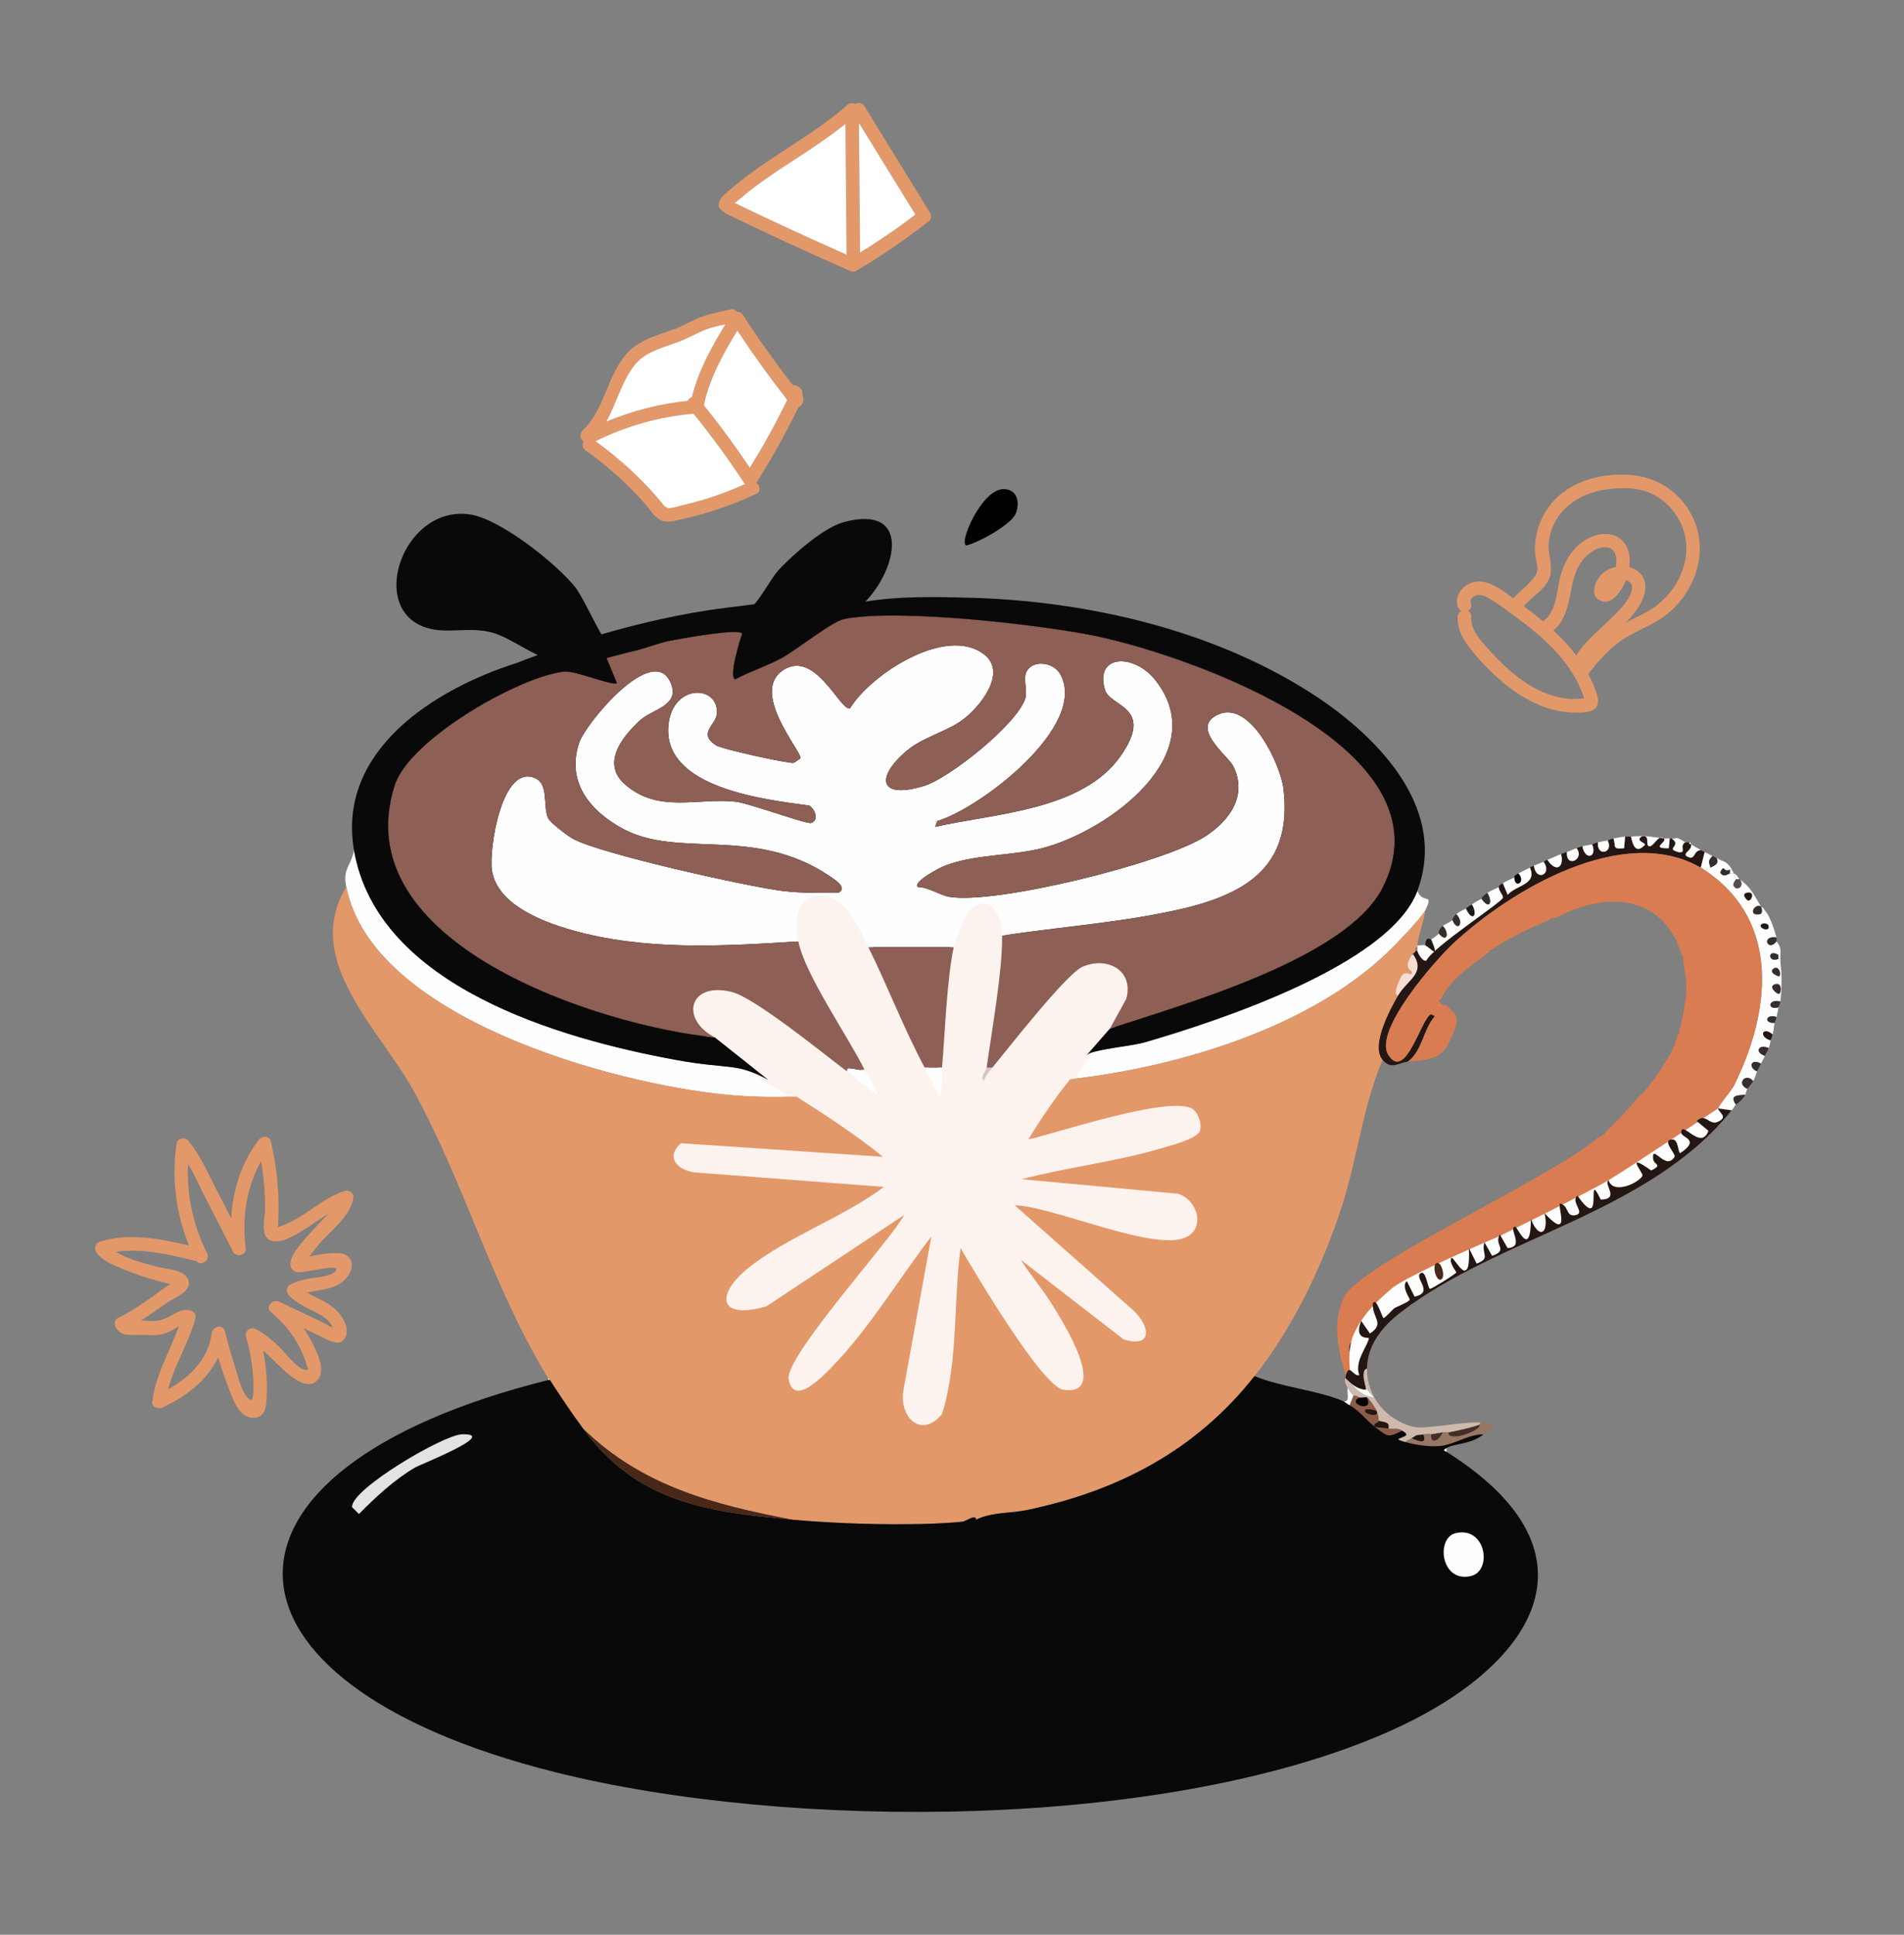 <?xml version="1.0" encoding="UTF-8"?>
<svg id="_圖層_2" data-name="圖層 2" xmlns="http://www.w3.org/2000/svg" viewBox="0 0 504 512">
  <rect x="0" y="0" width="504" height="512" fill="#808080" stroke="none"/>
  <defs>
    <style>
      .cls-1 {
        fill: #cfcac6;
      }

      .cls-2 {
        fill: #fff;
      }

      .cls-3 {
        fill: #fcf2ee;
        stroke: #fcf2ee;
        stroke-miterlimit: 10;
        stroke-width: 2px;
      }

      .cls-4 {
        fill: #1d1a19;
      }

      .cls-5 {
        fill: #e39869;
      }

      .cls-6 {
        fill: #8c5c47;
      }

      .cls-7 {
        fill: none;
      }

      .cls-8 {
        fill: #da7c51;
      }

      .cls-9 {
        fill: #554e4d;
      }

      .cls-10 {
        fill: #cfb9ac;
      }

      .cls-11 {
        fill: #684539;
      }

      .cls-12 {
        fill: #977663;
      }

      .cls-13 {
        fill: #241612;
      }

      .cls-14 {
        fill: #432e28;
      }

      .cls-15 {
        fill: #342d2b;
      }

      .cls-16 {
        fill: #351c17;
      }

      .cls-17 {
        fill: #09090a;
      }

      .cls-18 {
        fill: #8e5f54;
      }

      .cls-19 {
        fill: #492818;
      }

      .cls-20 {
        fill: #020101;
      }

      .cls-21 {
        fill: #fefefe;
      }

      .cls-22 {
        fill: #f6ddd3;
      }

      .cls-23 {
        fill: #e3e3e1;
      }
    </style>
  </defs>
  <path class="cls-20" d="M265.55,129.44c3.56-.06,4.56,3.24,3.34,6.42-1.12,2.92-9.9,7.77-13.1,8.48-2.13-.43,4-14.79,9.76-14.9Z"/>
  <path class="cls-21" d="M168.71,166.42c.06.39-.11.58-.5.53-.08-.61.36-.44.5-.53Z"/>
  <path class="cls-21" d="M145.6,365.21h-.5v-.53s.11.03.28.19c.06.08.14.19.22.33Z"/>
  <path class="cls-21" d="M447.64,223.44c-.13-.08-.6.07-.51-.51.02.03.36-.18.51.51Z"/>
  <path class="cls-21" d="M382.9,383.18v1.02c-.97-.33-.8-.55,0-1.02Z"/>
  <path class="cls-21" d="M431.71,221.38c-.06-.08-1.22.05-1.54,0,1.1-.12,1.46,0,1.54,0Z"/>
  <path class="cls-21" d="M187.73,162.3c-.17.14-.3,1.08-.53,0h.53Z"/>
  <path class="cls-21" d="M210.84,290.21c-6.19.17-12.58.11-18.74-.53-29.99-2.96-93.55-20.21-100.43-54.96-1-4.98,1.11-5.14,2.05-9.76,6.19,36.13,54.68,49.9,85.01,55.48,14.57,2.68,15.92.61,24.66,5.31l.06.03c1.99,1.08,4.4,2.52,7.41,4.42Z"/>
  <path class="cls-21" d="M377.27,240.89c-.66,1.36-3.54,4.35-4.61,5.67-.28.3-.51.47-.53.49-.25.3-.44.45-.53.53-20.48,23.22-58.47,34.7-88.32,38.01.96-1.19,2.78-4.75,4.22-6.18l.06-.06c.19-.21.42-.36.59-.45,2.53-1.32,11.48-2.06,14.9-3.06,18.82-5.47,64.83-20.42,72.15-40.09,1.42,3.71,4.48.26,2.08,5.14Z"/>
  <path class="cls-20" d="M365.96,235.01c-9.68,18.85-53.02,30.82-72.18,37.24l4.37-7.96c2.05-7.63-5.14-11.25-11.56-8.49-4.31,1.88-19.88,21.87-23.89,26.7-.97,1.19-1.82,2.1-2.29,3.59-1.02-1.38.64-2.63.77-3.59,1.33-9.51,4.26-25.96,4.09-34.92-.08-6.25-4.01-12.05-9.23-5.92-.39.44-3.46,8.32-3.59,8.98-1.8,8.21-2.32,22.95-3.1,31.85-.19,2.43.44,5.42-.77,7.71-1.33-2.54-2.49-5.2-3.84-7.71-5.56-10.42-9.7-21.37-14.9-31.85-2.16-4.34-5.58-12.55-11.03-13.35-8.02-1.16-8.6,5.58-7.46,11.83,1.58,8.46,13.08,25.05,17.47,33.89,1.08,2.16,2.85,4.2,3.35,6.66-2.82-1.85-5.28-4.12-7.96-6.16-6.08-4.56-24.44-19.57-30.58-21.04-11.36-2.74-13.6,7.33-4.37,12.05-30.13-2.99-98.28-24.69-84.73-66.76,3.9-12.19,33.23-28.92,44.92-30.05,2.9-.28,12.63,3.84,13.88,3.07l-3.59-8.74c5.47,2.46,12.27-1.52,17.97-2.54,2.49-.44,18.16-3.37,18.77-1.8-.53,1.41-3.68,11.64-1.82,12.05,4.01-2.1,8.38-3.51,12.33-5.64,3.7-1.99,13.21-9.62,16.45-10.28,14.02-2.88,52.39,1.47,67.29,4.62,25.24,5.36,94.05,29.88,75.25,66.54Z"/>
  <path class="cls-3" d="M315.37,293.28c-6.77-3.15-34.89,6.36-43.15,8.24,3.37-5.53,6.99-10.89,11.06-15.92.97-1.19,2.79-4.76,4.23-6.19l.06-.06,6.22-7.1,4.37-7.96c2.05-7.63-5.14-11.25-11.56-8.49-4.31,1.88-19.88,21.87-23.89,26.7-.97,1.19-1.82,2.1-2.29,3.59-1.02-1.38.64-2.63.77-3.59,1.33-9.51,4.26-25.96,4.09-34.92-.08-6.25-4.01-12.05-9.23-5.92-.39.44-3.46,8.32-3.59,8.98-1.8,8.21-2.32,22.95-3.1,31.85-.19,2.43.44,5.42-.77,7.71-1.33-2.54-2.49-5.2-3.84-7.71-5.56-10.42-9.7-21.37-14.9-31.85-2.16-4.34-5.58-12.55-11.03-13.35-8.02-1.16-8.6,5.58-7.46,11.83,1.58,8.46,13.08,25.05,17.47,33.89,1.08,2.16,2.85,4.2,3.35,6.66-2.82-1.85-5.28-4.12-7.96-6.16-6.08-4.56-24.44-19.57-30.58-21.04-11.36-2.74-13.6,7.33-4.37,12.05l14.13,11.22.06.03c1.99,1.08,4.4,2.52,7.41,4.42,7.8,4.98,15.67,10.06,22.86,15.92l-53.44-3.59c-4.12,3.57-1.19,7.08,3.59,7.71l50.09,3.84c-10.48,7.93-25.65,13.3-35.69,21.31-9.01,7.19-8.16,13.99,4.62,10.28l36.46-24.16c-3.84,7.02-31.54,37.4-30.58,43.4,1.24,7.6,9.32-1.02,11.31-3.07,9.9-10.09,17.86-23.47,26.46-34.67l-7.44,40.83c-1.08,7.24,4.87,12.69,10.26,6.16,4.31-13.74,2.99-29.5,4.89-43.93,3.54,6.05,21.59,36.68,27.23,37.51,12.47,1.77-.55-18.66-2.85-22.36-2.54-4.15-5.83-7.96-8.46-12.05l27.23,21.07c7.96,2.43,6.97-3.68,2.54-7.71l-31.32-27.76c9.87.11,37.76,12.83,45.72,8.24,4.78-2.76,2.38-9.9-2.57-11.31l-41.36-3.84c11.86-3.12,24.47-4.53,36.21-7.96,2.43-.72,10.42-2.71,11.03-4.89.53-1.77-.53-5.06-2.29-5.92Z"/>
  <path class="cls-21" d="M248.59,290.21c-1.33-2.54-2.49-5.2-3.84-7.71h4.62c-.19,2.43.44,5.42-.77,7.71Z"/>
  <path class="cls-21" d="M232.17,289.69c-2.82-1.85-5.28-4.12-7.96-6.16-.25-1.85,3.01.08,4.62-.5,1.08,2.16,2.85,4.2,3.34,6.66Z"/>
  <path class="cls-1" d="M262.71,282.5c-.97,1.19-1.82,2.1-2.29,3.59-1.02-1.38.64-2.63.77-3.59h1.52Z"/>
  <path class="cls-21" d="M313.33,240.4c-15.01,3.59-32.68,4.87-48.05,7.19-.08-6.25-4.01-12.05-9.23-5.92-.39.44-3.46,8.32-3.59,8.98h-22.61c-2.16-4.34-5.58-12.55-11.03-13.35-8.02-1.16-8.6,5.58-7.46,11.83-19.99,1.27-40.86,2.54-60.35-3.1-7.66-2.21-19.38-6.72-20.79-15.67-.88-5.53,2.63-28.56,11.56-24.38,3.54,1.66,1.88,7.44,3.32,10.53.61,1.24,5.06,4.59,6.44,5.39,6.8,3.93,46.25,12.69,55.46,13.85,4.92.64,9.98.5,14.9.53,2.6-1.33-.86-3.48-2.57-4.62-19.79-13.16-39.64-4.37-54.43-12.33-8.82-4.76-15.09-12.5-11.56-22.86,1.69-4.98,19.38-26.43,24.13-15.92,2.79,6.16-4.67,7.05-7.96,10.01-5.11,4.64-10.23,11.56-4.12,16.97,8.9,7.82,19.13,3.54,29.28,4.62,3.51.36,18.94,6.05,20.04,5.64,2.24-.83.94-3.7-.5-4.62-11.89-1.58-38.9-4.67-37.27-21.31,1.11-11.03,13.24-10.62,12.85-3.1-.17,3.15-5.22,5.2-.25,8.49,1.47.97,19.24,4.89,20.54,4.62.14-.03,1.74-1.05,1.8-1.27.41-1.63-13.68-17.67-4.37-23.39,8.4-5.14,14.79,10.78,17.47,10.28,5.58-9.15,25.46-21.98,35.44-14.38,6.44,4.89-1.08,14.07-5.67,17.44-4.23,3.12-10.64,4.59-14.87,8.24-8.07,6.91-7.3,12.8,4.62,9.23,6.83-2.05,25.05-16.61,26.95-23.36.44-1.52-.39-4.62,0-6.16,1.05-4.04,7.3-3.62,9.26,0,7.35,13.63-21.2,35.39-32.62,38.79l-.53,1.52c15.65-3.57,38.92-4.26,49.07-18.74,9.12-13.05-2.74-12.97-4.12-17.47-2.9-9.43,7.63-9.84,13.35-2.57,15.45,19.66-12.72,40.03-30.05,44.45-8.24,2.07-17.69,1.55-25.68,4.62-1.35.53-8.51,4.2-7.19,5.64,2.71,0,5.92,2.16,8.21,2.57,12.16,2.18,56.81-8.87,67.81-15.92,6.47-4.12,11.42-10.92,7.44-18.74-1.3-2.57-11.67-10.2-3.84-13.6,8.49-3.73,16.48,13.44,17.2,19.77,2.29,19.85-9.04,27.4-26.43,31.6Z"/>
  <g>
    <path class="cls-18" d="M290.71,168.46c-14.9-3.15-53.27-7.49-67.29-4.62-3.23.66-12.74,8.29-16.45,10.28-3.95,2.13-8.32,3.54-12.33,5.64-1.85-.41,1.3-10.64,1.82-12.05-.61-1.58-16.28,1.35-18.77,1.8-5.69,1.02-12.5,5-17.97,2.54l3.59,8.74c-1.24.77-10.97-3.34-13.88-3.07-11.69,1.13-41.03,17.86-44.92,30.05-13.55,42.08,54.6,63.78,84.73,66.76-9.23-4.73-6.99-14.79,4.37-12.05,6.14,1.47,24.49,16.48,30.58,21.04-.25-1.85,3.01.08,4.62-.5-4.4-8.85-15.9-25.43-17.47-33.89-19.99,1.27-40.86,2.54-60.35-3.1-7.66-2.21-19.38-6.72-20.79-15.67-.88-5.53,2.63-28.56,11.56-24.38,3.54,1.66,1.88,7.44,3.32,10.53.61,1.24,5.06,4.59,6.44,5.39,6.8,3.93,46.25,12.69,55.46,13.85,4.92.64,9.98.5,14.9.53,2.6-1.33-.86-3.48-2.57-4.62-19.79-13.16-39.64-4.37-54.43-12.33-8.82-4.75-15.09-12.5-11.56-22.86,1.69-4.98,19.38-26.43,24.13-15.92,2.79,6.16-4.67,7.05-7.96,10.01-5.11,4.64-10.23,11.56-4.12,16.97,8.9,7.82,19.13,3.54,29.28,4.62,3.51.36,18.94,6.05,20.04,5.64,2.24-.83.94-3.7-.5-4.62-11.89-1.58-38.9-4.67-37.27-21.31,1.11-11.03,13.24-10.62,12.85-3.1-.17,3.15-5.22,5.2-.25,8.49,1.47.97,19.24,4.89,20.54,4.62.14-.03,1.74-1.05,1.8-1.27.41-1.63-13.68-17.67-4.37-23.39,8.4-5.14,14.79,10.78,17.47,10.28,5.58-9.15,25.46-21.98,35.44-14.38,6.44,4.89-1.08,14.07-5.67,17.44-4.23,3.12-10.64,4.59-14.87,8.24-8.07,6.91-7.3,12.8,4.62,9.23,6.83-2.05,25.05-16.61,26.95-23.36.44-1.52-.39-4.62,0-6.17,1.05-4.04,7.3-3.62,9.26,0,7.35,13.63-21.2,35.39-32.62,38.79l-.53,1.52c15.65-3.57,38.92-4.26,49.07-18.74,9.12-13.05-2.74-12.97-4.12-17.47-2.9-9.43,7.63-9.84,13.35-2.57,15.45,19.66-12.72,40.03-30.05,44.45-8.24,2.07-17.69,1.55-25.68,4.62-1.35.53-8.51,4.2-7.19,5.64,2.71,0,5.92,2.16,8.21,2.57,12.16,2.18,56.81-8.87,67.81-15.92,6.47-4.12,11.42-10.92,7.44-18.74-1.3-2.57-11.67-10.2-3.84-13.6,8.49-3.73,16.48,13.44,17.2,19.77,2.29,19.85-9.04,27.4-26.43,31.6-15.01,3.59-32.68,4.87-48.05,7.19.17,8.96-2.76,25.41-4.09,34.92h1.52c4.01-4.84,19.57-24.83,23.89-26.7,6.41-2.76,13.6.86,11.56,8.49l-4.37,7.96c19.16-6.41,62.51-18.38,72.18-37.24,18.8-36.66-50.01-61.18-75.25-66.54Z"/>
    <path class="cls-18" d="M244.74,282.5h4.62c.77-8.9,1.3-23.64,3.1-31.85h-22.61c5.2,10.48,9.34,21.42,14.9,31.85Z"/>
  </g>
  <path class="cls-5" d="M377.27,240.89c-.17,2.52-2.02,7.05-2.08,9.27v.49c-.79-.02-.38.78-.49,1.02v.02c-.09.17-.17.28-.23.36-.17.23-.26.13-.28.15h-.02s-.17-.06-.47.51h-.02c-.09.17-.19.34-.28.49-.13.25-.25.47-.34.68-.15.3-.25.57-.3.79-.17.51-.17.91-.09,1.19.06.25.17.43.3.59.21.21.43.38.59.55.09.11.17.23.17.38,0,.06,0,.13-.04.21-.3.79-1.15-.89-2.57.53-.04.04-.17.25-.34.57-.04.08-.08.13-.11.21-.04.09-.09.17-.13.28-.09.19-.19.42-.28.64s-.19.45-.28.7c-.11.36-.25.72-.32,1.06-.06.25-.08.47-.11.66-.02.08-.04.17-.04.23.02.02,0,.06,0,.08,0,.08.02.15.04.23,0,.02,0,.04-.02.04,0,.04,0,.06.02.09.02.08.04.15.08.21.04.11.11.19.21.26.08.06.17.09.28.13-1.1,1.85-2.87,5.12-4.01,8.4-.19.57-.36,1.12-.53,1.66-.08.26-.13.51-.19.74-.04.23-.09.45-.11.68-.08.32-.13.66-.17.98-.02.13-.06.3-.06.45-.02.15-.02.3-.02.43-.02.59,0,1.15.09,1.65.04.19.08.36.13.51.08.26.17.53.28.76.13.25.28.47.45.68-5.22,12.22-6.66,26.04-10.78,38.79-5.09,15.66-12.88,31.98-23.09,44.93h-.02c-1.97,2.46-3.99,4.8-6.09,6.98-4.2,4.41-8.7,8.25-13.48,11.59-2.4,1.68-4.84,3.23-7.39,4.67-10.08,5.75-21.26,9.68-33.38,12.22-4.01.83-8.6.53-12.59,2.19-.26.09-.51.21-.78.32v.04h-.02c0-.15,0-.23-.02-.34-.04-.06-.06-.11-.11-.17-.61-.55-2.67.95-3.44,1.02-1.34.15-2.76.26-4.22.34-1.19.06-2.4.13-3.69.19-.81.04-1.7.06-2.59.09-1.44.02-2.87.04-4.35.04-10.33.11-21.52-.4-30.09-1.17-20.86-3.99-39.9-8.89-55.49-24.15-.66-.91-1.38-1.89-2.16-2.97-.76-1.08-1.55-2.21-2.33-3.39-.4-.55-.78-1.13-1.17-1.7-.78-1.13-1.49-2.25-2.16-3.27-.32-.53-.62-1.02-.93-1.49-.09-.13-.17-.25-.23-.32-.17-.17-.25-.17-.28-.21h-.02c-14.66-23.94-22.03-51.25-35.44-75.74-9.02-16.53-29.79-34.8-17.97-54.22,6.88,34.76,70.43,52.01,100.42,54.96,6.17.64,12.56.7,18.76.53,7.79,4.97,15.66,10.06,22.86,15.92l-53.44-3.59c-4.12,3.57-1.19,7.07,3.59,7.72l50.1,3.84c-10.48,7.94-25.66,13.29-35.7,21.31-9,7.19-8.15,13.99,4.63,10.29l36.46-24.17c-3.84,7.04-31.54,37.41-30.58,43.42,1.25,7.6,9.32-1.04,11.31-3.08,9.89-10.08,17.85-23.47,26.46-34.66l-7.43,40.83c-1.08,7.24,4.86,12.69,10.25,6.16,4.31-13.73,2.99-29.5,4.9-43.93,3.54,6.07,21.58,36.69,27.23,37.52,12.46,1.78-.57-18.67-2.86-22.37-2.53-4.14-5.82-7.96-8.45-12.05l27.23,21.07c7.96,2.44,6.96-3.67,2.53-7.72l-31.32-27.74c9.87.09,37.77,12.82,45.73,8.23,4.78-2.76,2.36-9.89-2.57-11.31l-41.36-3.84c11.86-3.12,24.47-4.54,36.21-7.96,2.42-.72,10.42-2.7,11.03-4.9.53-1.76-.53-5.05-2.29-5.92-6.77-3.14-34.89,6.37-43.16,8.25,3.37-5.52,7-10.89,11.06-15.92,29.84-3.31,67.83-14.79,88.32-38.01.09-.08.28-.23.53-.53.02-.02.25-.19.53-.49,1.08-1.32,3.95-4.31,4.61-5.67Z"/>
  <path class="cls-22" d="M374.19,252.71c3.28,4.89-1.64,6.59-4.11,10.79-1.72-.34.82-5.19,1.03-5.39,1.41-1.41,2.27.28,2.57-.51.44-1.17-2.59-.61,0-4.88h.51Z"/>
  <path class="cls-13" d="M431.71,221.38c.17.24.65,5.37,3.6,2.31.66-.69-2.68-1.04-.77-2.31,2.53-.6.76,2.35,2.05,2.57,1.12.19,2.43-3.32,3.85-2.05,1.03.91-3.81,2.7,1.28,2.57l.26-2.57c.17.03.35-.03.51,0,2.91,1.97-1.94,2.62,1.8,3.6,2.33.36.05-1.61,1.8-2.57.16.11.94-.1,1.03,0-.08.59.38.44.51.51.34,1.58-2.02,2.07-1.28,3.08,2.6,1.53,1.68-1.47,3.85-1.54.31.18.7.35,1.03.51l-1.03,4.11c-20.49-11.81-50.25,5.85-65.49,20.03-4.72,4.39-21.27,23.12-17.21,29.53,4.57,7.21,8.71-9.84,11.3-10.79l1.03.51c-3.15,3.6-3.32,9.23-7.19,12.07-2.27.2-4.32,2.32-6.68-.51-3.11-3.75,1.92-13.22,4.11-16.95,2.46-4.2,7.39-5.9,4.11-10.79v-.51s.19.15.51-.51h.51c.2.79,1.3,2.67,2.31,2.57,1.58-3.55,19.95-15.43,20.29-16.69.18-.66-1.25-1.92-1.03-2.83.06-.04-.32-.22,1.03-1.03l1.28,3.08c2.35-2.65,7.8-2.64,5.91-7.19.34-.17.66-.34,1.03-.51.56,4.36,4.97,2.25,2.57-1.03.18-.08.52-.3,1.03-.51,2.17,3.41,4.48,2.09,3.6-1.54.52-.19,1.04-.34,1.54-.51-.26,4.4,4.81,1.92,2.57-1.03.52-.16.98-.35,1.54-.51.7,3.91,4.03,2.88,2.57-.51.49-.12.82-.35,1.54-.51-.33,3.95,4.25,2.75,2.57-.51.46-.09.7-.38,1.54-.51.76,2.09-.51,2.9,2.83,2.57l.26-3.08c.33.05,1.48-.08,1.54,0Z"/>
  <path class="cls-10" d="M392.05,376.46c-.39.11-.36.53-.41.55-1.24.61-6.61,1.8-8.21,2.05-.28.06-.22-.22-1.55,0-1,.19-2.07.36-3.07.53-.11.03-.17-.42-2.05,0-1.88.39-1.13-.28-3.1,1.02-.72.5-1.38.44-1.55,1.02-.69-.19-1.44-.28-2.05-.77,1.13-.77,3.62-.83,1.02-2.29-1.49-.86-2.05-.22-3.59-.53.44-1.82-1.13-1.63-2.57-2.05-.03-1.11-.11-1.38-.39-2.16,0-.11-.03-.25-.11-.41-.25-.72-1.85-3.12-2.57-3.59-.3-.19-1.82.17-2.07,0-.83-.64-1.47-.47-1.52-.53-.41-.28-1.24-1.55-1.55-2.05-1.22-2.07-.53-2.41-.53-2.54.39.36.77.75,1.19,1.11.39.36.8.69,1.24.97.44.28.88.53,1.38.69.5.17,1,.28,1.58.3.28-.17-1.82-5.06.28-5.67-.08,7.46,4.98,13.52,12.05,15.43,3.37.88,12.55-1.38,18.14-1.08Z"/>
  <path class="cls-21" d="M396.79,234.74c-.22.91,1.21,2.17,1.03,2.83-.34,1.27-18.71,13.14-20.29,16.69-1.01.1-2.11-1.77-2.31-2.57-.07-.27.01-.69,0-1.03,0-.17,0-.34,0-.51.59.11,1.63-.17,2.05,0,1.27.52,4.03,4.22,1.54-1.54,1.09-.63,1.19-.77,2.05-1.54,2.27,2.64,2.82-.26,1.03-2.05.11-.1,1.92-.99,2.57-1.54,1.42,3.4,3.26.68,1.03-1.54,1.2-.98,2.09-1.17,2.57-1.54,1.55,3.67,3.3,1.88,1.54-1.03,1.24-.93,2.11-1.21,2.57-1.54,2.05,3.02,3.1,1.03,1.54-1.54,1.19-.8,2.53-1.2,3.08-1.54Z"/>
  <path class="cls-12" d="M392.69,379.59c-3.76-.14-7.8,2.76-11.58,3.07-2.65.25-6.41-.28-8.98-1.02.17-.58.83-.53,1.55-1.02,1.77.66,4.2,1.82,3.1-1.02,1.88-.42,1.94.03,2.05,0-.17,2.96,2.29,1.46,3.07-.53,1.33-.22,1.27.06,1.55,0-.28,2.76,8.76-.5,8.21-2.05.06-.03.03-.44.41-.55h.03c.19,0,.41,0,.61.03,3.23.3,3.07.66,0,3.1Z"/>
  <path class="cls-21" d="M405,229.6c1.89,4.55-3.55,4.54-5.91,7.19l-1.28-3.08c1.07-.64,2.07-.98,3.08-1.54-.08,3.05,3.19,1.39,1.03-1.03,1.07-.57,2.01-1.01,3.08-1.54Z"/>
  <path class="cls-21" d="M440.45,221.89c-1.43-1.26-2.73,2.24-3.85,2.05-1.29-.22.47-3.17-2.05-2.57-1.91,1.27,1.43,1.62.77,2.31-2.95,3.06-3.42-2.07-3.6-2.31,4.49-.26,4.74.01,8.73.51Z"/>
  <path class="cls-21" d="M453.29,226.52c-1.16,1.39-1.03,1.41-.51,3.08-.45.21-1.28-.37-1.03,1.03-.42-.29-1.14-.79-1.54-1.03l1.03-4.11c.59.31,1.63.78,2.05,1.03Z"/>
  <path class="cls-21" d="M446.1,222.92c-1.75.96.54,2.93-1.8,2.57-3.73-.97,1.12-1.62-1.8-3.6,1.54.3.62-.96,3.6,1.03Z"/>
  <path class="cls-21" d="M408.6,228.06c2.4,3.28-2.01,5.39-2.57,1.03,1.08-.51,1.8-.69,2.57-1.03Z"/>
  <path class="cls-21" d="M409.63,227.55c1.19-.5,2.34-1.07,3.6-1.54.89,3.64-1.42,4.95-3.6,1.54Z"/>
  <path class="cls-21" d="M430.17,221.38l-.26,3.08c-3.33.33-2.06-.48-2.83-2.57,1.06-.17,1.95-.39,3.08-.51Z"/>
  <path class="cls-21" d="M414.76,225.49c.81-.29,1.74-.77,2.57-1.03,2.24,2.94-2.83,5.43-2.57,1.03Z"/>
  <path class="cls-21" d="M425.55,222.41c1.68,3.27-2.9,4.46-2.57.51.92-.21,1.66-.34,2.57-.51Z"/>
  <path class="cls-21" d="M450.21,224.98c-2.17.08-1.25,3.07-3.85,1.54-.74-1.01,1.63-1.5,1.28-3.08.85.5,1.72,1.05,2.57,1.54Z"/>
  <path class="cls-21" d="M421.44,223.44c1.46,3.39-1.87,4.42-2.57.51.65-.19,1.78-.31,2.57-.51Z"/>
  <path class="cls-13" d="M378.81,248.6c2.49,5.76-.28,2.06-1.54,1.54.2-2.72,1.41-1.46,1.54-1.54Z"/>
  <path class="cls-15" d="M393.7,236.28c1.56,2.58.51,4.56-1.54,1.54.09-.06.02-.52,1.54-1.54Z"/>
  <path class="cls-4" d="M389.6,239.36c1.76,2.91.01,4.7-1.54,1.03.69-.53,1.2-.78,1.54-1.03Z"/>
  <path class="cls-15" d="M380.86,247.06c.09-.08-.35-.76,1.03-2.05,1.79,1.8,1.24,4.69-1.03,2.05Z"/>
  <path class="cls-15" d="M384.46,243.47c.07-.06-.13-.59,1.03-1.54,2.23,2.23.39,4.94-1.03,1.54Z"/>
  <path class="cls-21" d="M441.99,221.89l-.26,2.57c-5.09.13-.25-1.66-1.28-2.57.5.06,1.05-.08,1.54,0Z"/>
  <path class="cls-20" d="M401.92,231.14c2.17,2.41-1.11,4.08-1.03,1.03.06-.04-.41-.25,1.03-1.03Z"/>
  <path class="cls-6" d="M364.93,375.99c.03.61-1.71.61-1.02,1.55-2.43-1.8-3.84-4.12-6.69-5.67l1.05-2.57c.06.06.69-.11,1.52.53-3.46,1.71,4.15,4.23,2.07,0,.72.47,2.32,2.87,2.57,3.59-.08-.14-2.68-.86-3.1-.25-.61.88,3.21,1.96,3.21.66.28.77.36,1.05.39,2.16Z"/>
  <path class="cls-21" d="M358.27,369.3l-1.05,2.57c-.75-.41-1.44-1-1.52-1.02,1.74.25.8-2.24,1.02-3.59.3.5,1.13,1.77,1.55,2.05Z"/>
  <path class="cls-21" d="M458.42,230.11h-.51c-1.72,1.03-1.39-1.72-2.57.77.95,1.63,2.29.17,2.57.26s.8-.09,1.03,0c.05.12.46,1.34.51,1.54.08.27-.92,1.09-.51,1.8.9,1.56,3.01-.1,1.54-1.8,3.26,2.38,3.75,4.17,5.65,7.19-1.81-.87-3.54,2.69-.26,2.05.94-.18.35-2.01.26-2.05.04.06.6.27,1.03,1.03l1.03,1.54c.89,1.83,1.52,3.69,2.05,5.65-4.21-.65-2.22,3.99,0,1.03.03.11.83.86,1.03,2.05-.79.04-.51.95-.51,1.54-2.93-1.8-2.83,2.27,0,1.03.05.39.07.57.51.51.4,4.03.45,6.75,0,10.79-3.31-.84-3.54,2.41-.51,1.54-.13.96-.34,1.68-.51,2.57-2.68-1.02-3.58,1.67-.51,1.54-.22.99-.14,1.75-.51,3.08-2.56-2.3-3.85.55-.51,1.54-.19.6-.16,1.06-.51,2.05-2.59-1.21-3.89,1.07-1.03,2.05-.27.69-.74,1.41-1.03,2.05-2.59-1.47-3.54.95-1.03,2.05-.31.62-.34,1.33-1.03,2.57-1.92-2.37-4.63.71-1.54,2.05-.34.55-.46,1.47-.51,1.54-1.81.25-4.32-.08-2.57,2.57-.27.36-.4.76-1.03,1.54l-3.6-.51c-.01-.62,3.6-4.88,4.11-5.91,9.49-18.97,12.7-43.06-7.19-56.76-.25-1.4.58-.81,1.03-1.03,1.12-.54,2.44-1.09,1.54-2.57,1.6,1.08,2.7.66,4.11,3.08Z"/>
  <path class="cls-15" d="M464.07,286.1c-.53.95-1.27,1.61-1.54,2.05-3.09-1.35-.38-4.42,1.54-2.05Z"/>
  <path class="cls-15" d="M462.02,289.7c-1.48,2.27-2.44,2.4-2.57,2.57-1.75-2.65.76-2.32,2.57-2.57Z"/>
  <path class="cls-15" d="M466.13,281.48c-.34.77-.67,1.33-1.03,2.05-2.51-1.1-1.56-3.53,1.03-2.05Z"/>
  <path class="cls-15" d="M470.24,248.09c.08.28-.07.73,0,1.03-2.22,2.96-4.21-1.68,0-1.03Z"/>
  <path class="cls-15" d="M454.32,227.03c.9,1.48-.42,2.03-1.54,2.57-.51-1.67-.65-1.69.51-3.08.28.16.77.34,1.03.51Z"/>
  <path class="cls-15" d="M468.18,277.37c-.38,1.06-.74,1.33-1.03,2.05-2.86-.99-1.56-3.27,1.03-2.05Z"/>
  <path class="cls-13" d="M469.21,273.77c-.16.57-.35,1.01-.51,1.54-3.33-.99-2.05-3.84.51-1.54Z"/>
  <path class="cls-15" d="M471.27,265.04c-.1.91-.45,1.1-.51,1.54-3.02.87-2.8-2.38.51-1.54Z"/>
  <path class="cls-15" d="M470.24,269.15c-.16.82-.5,1.46-.51,1.54-3.07.13-2.17-2.56.51-1.54Z"/>
  <path class="cls-21" d="M460.48,232.68c-.05-.06-.7.03-1.03,0-.06-.2-.46-1.43-.51-1.54.99.39,1.2,1.29,1.54,1.54Z"/>
  <path class="cls-21" d="M471.27,254.25c-.45.05-.47-.13-.51-.51-.04-.33,0-.69,0-1.03,0-.59-.27-1.5.51-1.54.15.94-.1,2.1,0,3.08Z"/>
  <path class="cls-21" d="M458.94,231.14c-.23-.09-.75.08-1.03,0v-1.03h.51c.27.47.3.55.51,1.03Z"/>
  <path class="cls-21" d="M468.18,242.44l-1.03-1.54c.2.35.51.48,1.03,1.54Z"/>
  <path class="cls-15" d="M466.13,239.87c.09.04.68,1.87-.26,2.05-3.28.63-1.55-2.92.26-2.05Z"/>
  <path class="cls-15" d="M469.98,260.42c1.83-.43,1.53,2.21,1.03,2.57s-3.29-2.03-1.03-2.57Z"/>
  <path class="cls-9" d="M460.48,232.68c1.47,1.7-.64,3.36-1.54,1.8-.41-.71.59-1.52.51-1.8.33.03.97-.06,1.03,0Z"/>
  <path class="cls-15" d="M469.47,256.31c1.38-.95,2.18,1.5,1.54,2.05-.21.18-3.06-1.01-1.54-2.05Z"/>
  <path class="cls-15" d="M470.75,252.71c0,.34-.04.7,0,1.03-2.83,1.25-2.93-2.82,0-1.03Z"/>
  <path class="cls-13" d="M462.28,236.28c2.37-.64,1.5,2.07.51,2.05-.33,0-1.93-1.67-.51-2.05Z"/>
  <path class="cls-15" d="M457.91,230.11v1.03c-.27-.08-1.61,1.37-2.57-.26,1.18-2.49.85.26,2.57-.77Z"/>
  <path class="cls-4" d="M466.39,244.5c.37-.22,1.77-.29,1.8.77.04,1.55-3.23.09-1.8-.77Z"/>
  <path class="cls-14" d="M383.43,379.07c1.61-.25,6.96-1.46,8.22-2.05.54,1.54-8.5,4.81-8.22,2.05Z"/>
  <path class="cls-20" d="M359.8,369.83c.24.18,1.77-.18,2.05,0,2.08,4.22-5.53,1.71-2.05,0Z"/>
  <path class="cls-13" d="M367.51,378.04c-.39-.08-2.99-.17-3.51-.44-.03,0-.06-.03-.08-.06-.69-.94,1.05-.94,1.02-1.55,1.44.41,3.01.22,2.57,2.05Z"/>
  <path class="cls-13" d="M376.75,379.59c1.12,2.84-1.3,1.7-3.08,1.03,1.95-1.31,1.21-.63,3.08-1.03Z"/>
  <path class="cls-14" d="M381.89,379.07c-.79,1.97-3.23,3.48-3.08.51,1.01-.16,2.07-.34,3.08-.51Z"/>
  <path class="cls-13" d="M364.43,373.42c.88,1.92-3.76.73-3.08-.26.42-.61,3.02.12,3.08.26Z"/>
  <path class="cls-8" d="M450.21,229.6c.41.23,1.12.74,1.54,1.03,19.89,13.7,16.68,37.79,7.19,56.76-.51,1.03-4.12,5.29-4.11,5.91.02.99,3.01,2.27-.26,3.6-2.1.85-3.22-2.54-5.39-.26l3.08,2.57c-1.93,5.48-7.19-3.12-7.19.51,0,1.34,5.25,1.73-.26,5.39-.61.1-.43-3.62-2.05-3.6-3.12.05,1.02,3.78.51,4.62-2.33,3.85-6.06-3.78-5.65.51.15,1.62,2.71,1.48-.51,3.08-7.07-5.07-2.19.52-2.31,1.28-.24,1.53-7.64,5.47-8.99,1.28-1.44,1.05,3.15,5.03-2.05,5.14-4.3-9.04,1.24,9.47-6.16-1.03-2.01,1.55,2.24,4.56-.51,5.14-2.66.56-1.66-2.54-4.11-3.08-.75.55,3.04,10.25-4.11,2.57,1.27,5.32-1.42,7.14-3.6,1.54-.09,10.67-3.59,2.07-4.11,2.05-2.17-.05,2.71,5.53-2.05,5.65l-2.05-3.6c-1.74,2.75,2.46,4.03-2.05,5.65l-2.05-3.6c-.95,3.11,1.84,4.19-2.05,5.65l-2.05-4.11c.53,11.94-3.89,2.21-4.62,2.57-.79,1.2,1.3,3.65,1.28,3.85-.04.41-6.52,4.36-6.93,4.37-.65,0-1.05-5.21-2.57-4.11-1.71,1.23,3.76,5.09-1.54,6.16l-2.05-4.11c-1.58,1.34.81,4.62.77,4.88-.11.64-3.43,1.89-4.11,2.31.71-1.77.6-3.66-.77-5.14-.64-.04-.76,5.9.77,5.14-.23.14-2.5,2.66-2.83,2.57-.41-.11-1.85-5.66-2.83-3.85-.25,3.86,3.35,5.25-.77,7.96l-2.31-3.34c-2.09,5.24,2.14,4.28,2.05,4.62-.57,2.44-3.86,6.02-2.57,9.76-1.68.41-2.63-3.45-3.6.26-2.02-6.89-3.67-13.71-.51-20.8,3.78-8.49,53.96-31.21,66.77-41.86.32-.26.47-.48.51-.51.6-.2.43.16,1.03-.51.13-.15,1.08-.38,1.03-1.03,3.33-2.98,5.83-5.88,8.73-9.25.56-.65,1.3-1.06,2.05-2.05.02-.03.19-.07.51-.51.16-.21.36-.77.51-1.03.59.09.45-.44.51-.51.02-.03.17,0,.51-.51,2-2.96,5.76-8.31,6.16-11.81.78.03.4-.66.51-1.03.22-.72.33-1.35.51-2.05.25-.98.35-1.59.51-2.57,1.06-6.27,1.15-6.99,0-13.35-.12-.66.41-1.91-.51-2.05-.06-.16.06-.38,0-.51-5.07-15.26-19.36-16.36-32.36-9.76-.35.18-.49.19-1.03.51-.99-.44-1.47.48-1.54.51-5.39,2.18-11.1,4.97-15.92,8.22-.52.35-.48.49-.51.51-.49.34-.48.49-.51.51-3.69,2.68-9.1,6.57-11.3,10.79-.18.34-.43.65-.51,1.03-.02.07-.99-.19,0,1.03.4.48,1.49.45,1.54.51,1.36,1.62,3.21,2.1,2.57,5.14-3.05,8.35-4.22,9.02-12.84,9.76,3.88-2.84,4.04-8.47,7.19-12.07l-1.03-.51c-2.59.95-6.73,18-11.3,10.79-4.07-6.41,12.49-25.14,17.21-29.53,15.24-14.18,45-31.85,65.49-20.03Z"/>
  <path class="cls-21" d="M393.7,252.2s0-.16.51-.51l-.51.51Z"/>
  <path class="cls-16" d="M358.01,354.93c1.22.63,1.83,4.49,1.03,5.14-1.14.93-3.02-4.02-1.03-5.14Z"/>
  <path class="cls-19" d="M380.09,334.38c1.29-1.11,2.57,3.23,1.54,4.11-1.29,1.11-2.57-3.23-1.54-4.11Z"/>
  <path class="cls-16" d="M369.05,346.2c-1.53.76-1.41-5.17-.77-5.14,1.37,1.47,1.48,3.36.77,5.14Z"/>
  <path class="cls-11" d="M429.92,309.73c.68-.52,2.73,2.18,1.54,3.08-.68.52-2.73-2.18-1.54-3.08Z"/>
  <path class="cls-17" d="M382.9,384.2c-.97-.33-.8-.55,0-1.02,2.29-1.3,6.19-.8,9.79-3.59-3.76-.14-7.8,2.76-11.58,3.07-2.65.25-6.41-.28-8.98-1.02-.69-.19-1.44-.28-2.05-.77,1.13-.77,3.62-.83,1.02-2.29-3.93,2.07-3.95,1.35-7.1-.97-.03,0-.06-.03-.08-.06-2.43-1.8-3.84-4.12-6.69-5.67-.75-.41-1.44-1-1.52-1.02-6.55-2.9-16.78-3.81-23.61-6.69h-.03c-1.96,2.46-3.98,4.81-6.08,6.99-4.2,4.4-8.71,8.24-13.49,11.58-2.41,1.69-4.84,3.23-7.38,4.67-10.09,5.75-21.26,9.68-33.4,12.22-4.01.83-8.6.53-12.58,2.18-.25.11-.53.22-.77.36h-.03c0-.14,0-.22-.03-.33-.03-.06-.06-.11-.11-.17-.61-.55-2.65.94-3.43,1.02-1.35.14-2.76.25-4.23.33-1.19.08-2.41.14-3.68.19-.83.03-1.71.06-2.6.08-1.44.03-2.88.06-4.34.06-10.34.11-21.54-.41-30.11-1.19-23-2.05-41.38-4.78-55.48-24.13-.66-.91-1.38-1.91-2.16-2.99-.75-1.08-1.55-2.21-2.32-3.37-.39-.55-.77-1.13-1.16-1.71-.77-1.13-1.49-2.24-2.16-3.26-.33-.53-.64-1.02-.94-1.49h-.5c-95.21,23.8-92.69,80.06,1.8,103.75,62.09,15.56,161.78,15.4,220.86-10.78,37.46-16.61,58.52-46.64,15.15-73.98ZM109.91,388.32c-5.42,3.15-10.51,7.88-14.9,12.33l-1.8-1.8c-.47-4.64,24.05-19.1,29.03-19.27,10.17-.36-11.17,8.04-12.33,8.74ZM389.35,417.07c-7.99,1.85-9.26-10.01-4.12-11.31,8.13-2.02,9.9,9.98,4.12,11.31Z"/>
  <path class="cls-20" d="M109.91,388.32c-5.42,3.15-10.51,7.88-14.9,12.33l-1.8-1.8c-.47-4.64,24.05-19.1,29.03-19.27,10.17-.36-11.17,8.04-12.33,8.74Z"/>
  <path class="cls-20" d="M258.36,402.15v.03h-.03c0-.14,0-.22-.03-.33.03.08.06.17.06.3Z"/>
  <path class="cls-20" d="M312.49,382.74c-2.41,1.69-4.84,3.23-7.38,4.67,2.54-1.44,4.98-3.01,7.38-4.67Z"/>
  <path class="cls-20" d="M325.98,371.16c-4.2,4.4-8.71,8.24-13.49,11.58,4.78-3.37,9.29-7.22,13.49-11.58Z"/>
  <path class="cls-20" d="M389.35,417.07c-7.99,1.85-9.26-10.01-4.12-11.31,8.13-2.02,9.9,9.98,4.12,11.31Z"/>
  <path class="cls-23" d="M109.91,388.32c-5.42,3.15-10.51,7.88-14.9,12.33l-1.8-1.8c-.47-4.64,24.05-19.1,29.03-19.27,10.17-.36-11.17,8.04-12.33,8.74Z"/>
  <path class="cls-19" d="M209.82,402.17c-23-2.05-41.38-4.78-55.48-24.13,15.59,15.26,34.64,20.15,55.48,24.13Z"/>
  <path class="cls-21" d="M389.35,417.07c-7.99,1.85-9.26-10.01-4.12-11.31,8.13-2.02,9.9,9.98,4.12,11.31Z"/>
  <path class="cls-6" d="M371.1,378.57c-3.93,2.07-3.95,1.35-7.1-.97.53.28,3.12.36,3.51.44,1.55.3,2.1-.33,3.59.53Z"/>
  <line class="cls-7" x1="203.43" y1="285.79" x2="203.38" y2="285.76"/>
  <line class="cls-7" x1="287.56" y1="279.35" x2="287.5" y2="279.4"/>
  <path class="cls-21" d="M454.83,293.29s-23.07,15.46-29.02,19.01c-5.95,3.55-29.02,14.88-29.02,14.88,0,0-24.32,10.28-28.5,13.88-4.19,3.6-7.77,7.05-10.01,12.2-2.23,5.15-.38,12.97-.38,12.97,0,0,2.14,3.22,5.86,3.53,0,0-7.27-5.16-.84-14.84,6.43-9.68,10.39-9.52,10.39-9.52l4.71-3.74,12.15-6.84,20.12-9.66,14.65-7.16,12.96-7.81,10.54-7.24,6.52-5.17,3.48-3.99-3.24-.46-.35-.05Z"/>
  <path class="cls-17" d="M195.83,160.4c1.1-.15,2.06-.26,2.91-.38-.98.11-2,.25-2.91.38Z"/>
  <path class="cls-17" d="M375.19,235.74c-7.32,19.67-53.33,34.63-72.15,40.09-3.42,1-12.37,1.74-14.9,3.06-.17.09-.4.25-.59.45l6.22-7.11c19.16-6.41,62.5-18.38,72.18-37.24,18.8-36.65-50.02-61.18-75.25-66.55-14.9-3.14-53.27-7.49-67.29-4.61-3.23.66-12.75,8.3-16.45,10.29-3.95,2.14-8.32,3.54-12.33,5.64-1.85-.42,1.3-10.65,1.82-12.05-.61-1.57-16.28,1.34-18.76,1.8-2.52.45-5.26,1.48-8,2.27l-.02.02c-.78.23-1.55.42-2.33.59l-6.77,1.76,2.74,6.64c-1.25.78-10.99-3.35-13.88-3.06-11.69,1.13-41.02,17.85-44.93,30.05-13.54,42.08,54.62,63.77,84.74,66.76l14.13,11.23c-8.74-4.71-10.1-2.63-24.66-5.31-30.33-5.58-78.82-19.35-85.01-55.49-4.52-26.4,21.35-42.66,43.21-49.57.02-.02,2-.81,5.43-2.06-3.78-1.76-8.38-4.92-11.9-5.9-6.03-1.63-11.2.19-16.45-1.02-17.25-3.95-7.64-32.79,10.29-30.3,8.04,1.1,22.9,12.94,27.99,19.27,1.74,2.16,5.5,10.23,6.94,12.48,9.47-2.74,20.95-5.52,32.47-6.96.06-.02.11-.02.17-.02.04-.02.08-.02.11-.02,0,0,.09-.02.25-.04.11-.02.26-.04.38-.06h.09c.3-.04.72-.08,1.17-.13.7-.09,1.34-.17,1.97-.25,1.1-.15,2.06-.26,2.91-.38.11,0,.21-.02.32-.04.23-.04.45-.06.66-.09,1.99-2.19,4.65-7.19,6.49-9.15,3.86-4.08,11.84-11.14,17.21-12.58,17.93-4.75,13.98,12.58,5.64,21.07,8.87-1.51,18.85-1.3,28.01-1.02h.53c30.05.95,62.52,8.25,88.6,24.66,17.27,10.86,37.43,30.35,28.99,52.88Z"/>
  <path class="cls-13" d="M458.42,293.81c-22.24,27.5-61.28,33.27-87.58,53.42-4.78,3.66-8.93,8.61-8.99,14.9-2.08.61,0,5.5-.26,5.65-2.29-.08-3.85-1.54-5.39-3.08-.05-.15.05-.36,0-.51.96-3.71,1.91.15,3.6-.26-1.29-3.73,2-7.32,2.57-9.76.08-.35-4.14.62-2.05-4.62l2.31,3.34c4.12-2.71.52-4.1.77-7.96.97-1.81,2.42,3.74,2.83,3.85.32.09,2.6-2.43,2.83-2.57.67-.42,4-1.67,4.11-2.31.04-.26-2.35-3.54-.77-4.88l2.05,4.11c5.3-1.08-.17-4.93,1.54-6.16,1.52-1.1,1.92,4.12,2.57,4.11.41,0,6.89-3.96,6.93-4.37.02-.2-2.07-2.66-1.28-3.85.73-.36,5.15,9.37,4.62-2.57l2.05,4.11c3.9-1.46,1.11-2.54,2.05-5.65l2.05,3.6c4.52-1.62.32-2.9,2.05-5.65l2.05,3.6c4.77-.12-.12-5.7,2.05-5.65.52.01,4.02,8.62,4.11-2.05,2.18,5.6,4.86,3.77,3.6-1.54,7.15,7.68,3.36-2.02,4.11-2.57,2.45.55,1.45,3.64,4.11,3.08,2.76-.58-1.49-3.59.51-5.14,7.4,10.5,1.87-8.01,6.16,1.03,5.21-.11.62-4.09,2.05-5.14,1.35,4.18,8.75.24,8.99-1.28.12-.77-4.76-6.35,2.31-1.28,3.23-1.61.67-1.47.51-3.08-.41-4.29,3.32,3.34,5.65-.51.51-.84-3.63-4.57-.51-4.62,1.62-.03,1.44,3.7,2.05,3.6,5.51-3.66.26-4.06.26-5.39,0-3.63,5.26,4.97,7.19-.51l-3.08-2.57c2.18-2.28,3.29,1.11,5.39.26,3.27-1.32.28-2.61.26-3.6l3.6.51Z"/>
  <path class="cls-19" d="M380.09,334.38c1.29-1.11,2.57,3.23,1.54,4.11-1.29,1.11-2.57-3.23-1.54-4.11Z"/>
  <path class="cls-5" d="M89.94,331.66c-2.57-.23-5.55.33-8.07.88.02-.05.04-.09.05-.15.81-1.04,1.64-2.06,2.49-3.07,3.07-3.67,8.47-7.46,9.14-12.46.15-1.14-1.26-2.03-2.25-1.72-6.44,2.04-11.05,7.52-17.46,9.5-.13.04-.21.11-.26.19.02-.16.04-.39.04-.78,0-1.12.11-2.25.12-3.38.03-2.03-.02-4.06-.16-6.08-.28-4.21-.93-8.38-1.86-12.5-.37-1.65-2.41-1.55-3.25-.43-4.57,6.07-6.89,13.32-7.27,20.77-1.34-2.61-2.68-5.22-4.02-7.83-2.25-4.39-4.22-9.06-7.45-12.84-.81-.95-2.79-.52-2.98.79-1.34,9.29-.23,18.47,3.28,27.05-7.55-1.79-16.29-3.44-23.6-.98-1.37.46-1.62,1.91-.79,2.98,1.71,2.19,4.34,3.17,6.84,4.21,3.61,1.5,7.32,2.72,11.13,3.62.36.08.93.29,1.47.43-1.42.76-2.78,1.89-4.07,2.81-3.15,2.23-6.27,4.44-9.77,6.1-.84.4-1.13,1.68-.64,2.44.82,1.28,1.69,1.9,3.22,2.03,1.93.16,3.9-.07,5.87.09,1.93.15,3.67-.23,5.41-1.07.67-.32,1.43-.87,2.25-1.31-2.38,6.69-6.15,12.8-7.06,19.99-.19,1.48,1.62,2.03,2.68,1.54,6.34-2.93,11.93-7.23,14.79-13.31.92,3.07,1.93,6.12,3.12,9.1,1.08,2.72,2.52,6.79,6.07,6.92,3.52.13,3.57-3.51,3.67-6.12.15-3.94-.21-7.85-.98-11.69,2.48,2.12,4.61,4.64,7.22,6.66,1.98,1.53,5.31,3.62,7.35.96,1.98-2.58-.16-6.75-1.33-9.22-.71-1.51-1.58-2.93-2.52-4.29,1.6.76,3.2,1.53,4.8,2.29,1.91.91,4.92,2.85,6.26.13,1.24-2.53-.84-5.74-2.62-7.4-2.16-2.01-5-2.94-7.48-4.44,3.87-.95,8.21-.77,10.78-4.38,1.81-2.55,1.25-5.73-2.17-6.03ZM82.98,338.16c-2.23.35-4.2.76-6.21,1.8-1.02.53-1.14,2.02-.36,2.8,1.72,1.72,3.66,2.76,5.82,3.83,1.79.89,5.24,2.5,5.81,4.79-.83-.4-1.77-1.02-2.26-1.25-1.38-.66-2.77-1.32-4.15-1.98-2.57-1.23-5.14-2.46-7.72-3.69-1.69-.81-3.82,1.4-2.16,2.8,2.52,2.12,4.72,4.49,6.45,7.31.91,1.49,1.7,3.05,2.33,4.68.27.71.51,1.43.72,2.16.52,1.01.37,1.35-.47,1.01-1.54.33-5.76-4.93-6.84-5.98-1.9-1.84-3.86-3.49-6.21-4.72-1.34-.7-3.06.46-2.62,2.01.94,3.28,1.6,6.6,1.86,10.01.12,1.55.14,3.11.1,4.67-.05,1.84-.4,2.96-1.84,1.11-1.64-2.11-2.47-6.21-3.28-8.7-.91-2.79-1.7-5.62-2.41-8.47-.52-2.1-3.27-1.38-3.5.47-.86,6.91-5.82,11.6-11.54,14.85,1.67-6.46,5.45-12.27,7.22-18.72.33-1.22-.59-2.13-1.72-2.25-2.55-.28-4.1,1.31-6.27,2.2-2.3.94-3.57.67-6.05.55-.09,0-.23,0-.4.02,2.39-1.5,4.67-3.15,7.01-4.77,1.82-1.26,6.38-2.82,5.63-5.76-.79-3.08-6.06-3.06-8.52-3.76-3.19-.91-7.57-1.9-10.72-3.9,6.8-1.08,14.47.79,20.86,2.36.14.04.27.01.4.02,1.16,1.58,3.86-.1,2.88-2.04-3.72-7.36-5.44-15.47-5.05-23.64,1.87,3.11,3.34,6.54,4.96,9.68,2.33,4.55,4.67,9.09,7,13.64.77,1.49,3.55.88,3.32-.9-1.04-8.08.15-16.12,4.06-23.13.71,4.21,1.09,8.46,1.07,12.75-.01,2.3-1.51,7.34,1.66,8.32,2.76.86,6.76-1.75,8.97-3.14,2.07-1.3,4.05-2.74,6.11-4.02-4.78,5.2-13.07,12.73-8.94,15.29,1.55.96,11.35-2.17,11.04-.54-.31,1.61-4.73,2.05-6.04,2.25Z"/>
  <path class="cls-5" d="M449.2,139.79c-2.35-7.93-9.26-13.46-17.47-14.09-8.47-.65-17.63,1.92-22.4,9.36-2.27,3.55-3.38,7.89-2.9,12.09.13,1.1.52,2.22.53,3.33.02,1.44-1.18,2.72-2.11,3.74-1.37,1.5-2.97,2.63-4.3,4.13-2.76-2.08-5.9-4.59-9.4-4.46-3.29.12-6.45,3.41-5.23,6.76.19.52.54.85.94,1.04-.52.26-.94.74-.98,1.48-.21,3.45,1.57,6.39,3.67,8.97,2.38,2.92,5.07,5.68,7.92,8.12,5.53,4.74,12.38,8.4,19.84,8.33,1.45-.01,3.4.03,4.63-.87,1.42-1.03,1.21-2.6.73-4.08-.58-1.83-1.35-3.59-2.26-5.29,2.76-3.45,5.65-6.92,9.41-9.29,4.08-2.57,8.69-4.01,12.35-7.27,6.07-5.4,9.37-14.06,7.01-22.01ZM415.57,184.97c-5.73-.43-11.03-3.38-15.34-7.03-2.48-2.09-4.73-4.44-6.89-6.86-1.99-2.24-4.08-4.75-3.89-7.91.05-.78-.35-1.28-.89-1.52.68-.33,1.14-1,.8-1.93-.37-1,.4-1.87,1.38-2.16,1.35-.41,2.87.44,3.98,1.12,2.46,1.51,4.8,3.31,7.12,5.02,4.54,3.36,8.95,7.06,12.39,11.57,1.63,2.13,3.06,4.46,4.13,6.92.27.62.51,1.25.72,1.89.08.24.13.55.25.77-1.09.05-3.48.15-3.76.13ZM427.75,150.02c-1.3.28-2.53.86-3.54,1.73-1.95,1.66-3.76,6.18-.24,7.33,2.9.95,5.33-2.82,6.45-5.51,1.05.27,1.82,1.01,1.55,2.45-.43,2.32-2.44,4.51-4.02,6.15-3.6,3.76-7.91,6.84-10.71,11.28-1.81-2.4-3.85-4.57-6.04-6.6,3.7-3,4.12-8.3,5.13-12.78.56-2.47,1.56-4.84,3.35-6.67,1.51-1.55,4.49-3.42,6.71-2.21,1.53.84,1.66,2.96,1.35,4.83ZM439.09,159.78c-2.6,2.14-5.72,3.42-8.7,4.95,1.25-1.28,2.42-2.65,3.39-4.18,1.87-2.98,2.94-7.12-.42-9.51-.63-.45-1.32-.75-2.04-.95.33-2.88-.26-6.1-2.72-7.73-2.97-1.97-6.98-.93-9.68,1.02-3.3,2.39-5.23,6.11-6.08,10.02-.81,3.74-.98,8.67-4.43,10.99-1.64-1.37-3.32-2.69-5.04-3.96,2.06-2.47,5.15-4.08,6.61-7.08,1.48-3.03-.41-6.7-.01-9.91,1.02-8.22,7.77-12.96,15.52-13.96,4.4-.57,9.05-.49,12.97,1.82,3.19,1.88,5.67,4.95,6.96,8.41,2.7,7.29-.53,15.29-6.34,20.06Z"/>
  <g>
    <path class="cls-5" d="M212.43,104.71c.11-1.14-.26-2.18-1.71-2.68-.3-.1-.58-.11-.83-.07-4.66-6.03-9.11-12.22-13.25-18.61-.38-.59-.99-.87-1.6-.85-.38-.51-1.01-.83-1.81-.62-2.65.71-5.39,1.09-7.94,2.12-2.47,1-4.72,2.36-7.25,3.27-4.37,1.56-9.11,2.79-12.26,6.43-4.89,5.66-5.74,14.01-10.79,19.46-.23.13-.46.3-.64.57-.16.23-.31.46-.46.7-.57.93-.16,1.84.57,2.3-.41.77-.38,1.82.52,2.46,3.85,2.72,7.48,5.72,10.86,9,1.65,1.6,3.24,3.26,4.77,4.98,1.29,1.46,2.49,3.59,4.27,4.47,1.62.81,3.49.21,5.16-.15,2.31-.5,4.59-1.08,6.85-1.75,4.54-1.34,8.96-3.05,13.26-5.03,1.39-.64,1.04-2.19.05-2.89,2.78-4.42,5.42-8.94,7.87-13.56,1.15-2.15,2.24-4.33,3.31-6.52.52-.23.97-.65,1.14-1.17.22-.67.16-1.3-.09-1.86ZM167.75,96.91c2.81-3.75,7.34-4.8,11.55-6.32,2.48-.9,4.72-2.22,7.15-3.23,1.78-.74,3.69-1.12,5.58-1.54-3.73,6.06-7.19,12.37-8.89,19.29-.48.13-.87.49-1.1.96-7.43.78-14.67,2.63-21.55,5.51,2.63-4.75,3.99-10.3,7.26-14.67ZM186.32,132.2c-2.01.6-4.03,1.14-6.07,1.6-.95.22-2.11.66-3.08.65-1.17-.02-1.56-.88-2.3-1.76-5.04-6.03-10.87-11.33-17.23-15.93,8.11-4.03,16.93-6.51,25.95-7.28,4.79,5.92,9.29,12.08,13.46,18.45.05.08.13.11.19.17-3.56,1.58-7.19,2.98-10.92,4.1ZM207.92,106.75c-.43.88-.88,1.77-1.33,2.65-.97,1.91-1.97,3.8-3,5.67-1.62,2.95-3.34,5.84-5.1,8.71-3.8-5.65-7.82-11.14-12.09-16.43-.01-.1-.02-.19-.05-.29,1.55-7.07,5.05-13.43,8.83-19.56,4.16,6.28,8.55,12.39,13.2,18.31-.15.31-.3.63-.46.94Z"/>
    <path class="cls-2" d="M208.38,105.81c-.15.31-.3.63-.46.94-.43.88-.88,1.77-1.33,2.65-.97,1.91-1.97,3.8-3,5.67-1.62,2.95-3.34,5.84-5.1,8.71-3.8-5.65-7.82-11.14-12.09-16.43-.01-.1-.02-.19-.05-.29,1.55-7.07,5.05-13.43,8.83-19.56,4.16,6.28,8.55,12.39,13.2,18.31Z"/>
    <path class="cls-2" d="M197.24,128.1c-3.56,1.58-7.19,2.98-10.92,4.1-2.01.6-4.03,1.14-6.07,1.6-.95.22-2.11.66-3.08.65-1.17-.02-1.56-.88-2.3-1.76-5.04-6.03-10.87-11.33-17.23-15.93,8.11-4.03,16.93-6.51,25.95-7.28,4.79,5.92,9.29,12.08,13.46,18.45.05.08.13.11.19.17Z"/>
    <path class="cls-2" d="M192.03,85.82c-3.73,6.06-7.19,12.37-8.89,19.29-.48.13-.87.49-1.1.96-7.43.78-14.67,2.63-21.55,5.51,2.63-4.75,3.99-10.3,7.26-14.67,2.81-3.75,7.34-4.8,11.55-6.32,2.48-.9,4.72-2.22,7.15-3.23,1.78-.74,3.69-1.12,5.58-1.54Z"/>
    <path class="cls-5" d="M246.21,56.33c-5.8-9.41-11.6-18.83-17.41-28.25-.6-.97-1.66-1.01-2.43-.57-.64-.31-1.47-.27-2.08.27-5.69,5.01-12.13,9-18.44,13.15-3.12,2.06-6.2,4.16-9.16,6.44-1.41,1.09-2.79,2.22-4.12,3.4-1.18,1.05-2.16,1.8-2.34,3.42-.07.64.4,1.2.88,1.54.08.05.15.11.23.16.07.05.13.05.19.09.15.22.35.42.66.57,10.84,5.25,21.78,10.3,32.82,15.13.8.35,1.71.16,2.24-.43.08-.03.16-.03.24-.08,6.42-3.83,12.56-8.07,18.44-12.68.6-.47.66-1.55.28-2.16ZM194.49,53.71c.48-.36,1.03-.81,1.12-.88.7-.61,1.42-1.21,2.14-1.79,1.34-1.07,2.71-2.1,4.1-3.09,2.76-1.97,5.6-3.82,8.44-5.67,4.62-3.01,9.21-6.06,13.51-9.5.1,11.54.2,23.08.3,34.61-9.94-4.39-19.82-8.94-29.61-13.68ZM227.66,66.84c-.1-11.44-.2-22.88-.3-34.31,4.98,8.08,9.97,16.17,14.95,24.25-4.7,3.62-9.6,6.96-14.65,10.06Z"/>
    <path class="cls-2" d="M242.31,56.78c-4.7,3.62-9.6,6.96-14.65,10.06-.1-11.44-.2-22.88-.3-34.31,4.98,8.08,9.97,16.17,14.95,24.25Z"/>
    <path class="cls-2" d="M224.1,67.39c-9.94-4.39-19.82-8.94-29.61-13.68.48-.36,1.03-.81,1.12-.88.7-.61,1.42-1.21,2.14-1.79,1.34-1.07,2.71-2.1,4.1-3.09,2.76-1.97,5.6-3.82,8.44-5.67,4.62-3.01,9.21-6.06,13.51-9.5.1,11.54.2,23.08.3,34.61Z"/>
  </g>
</svg>